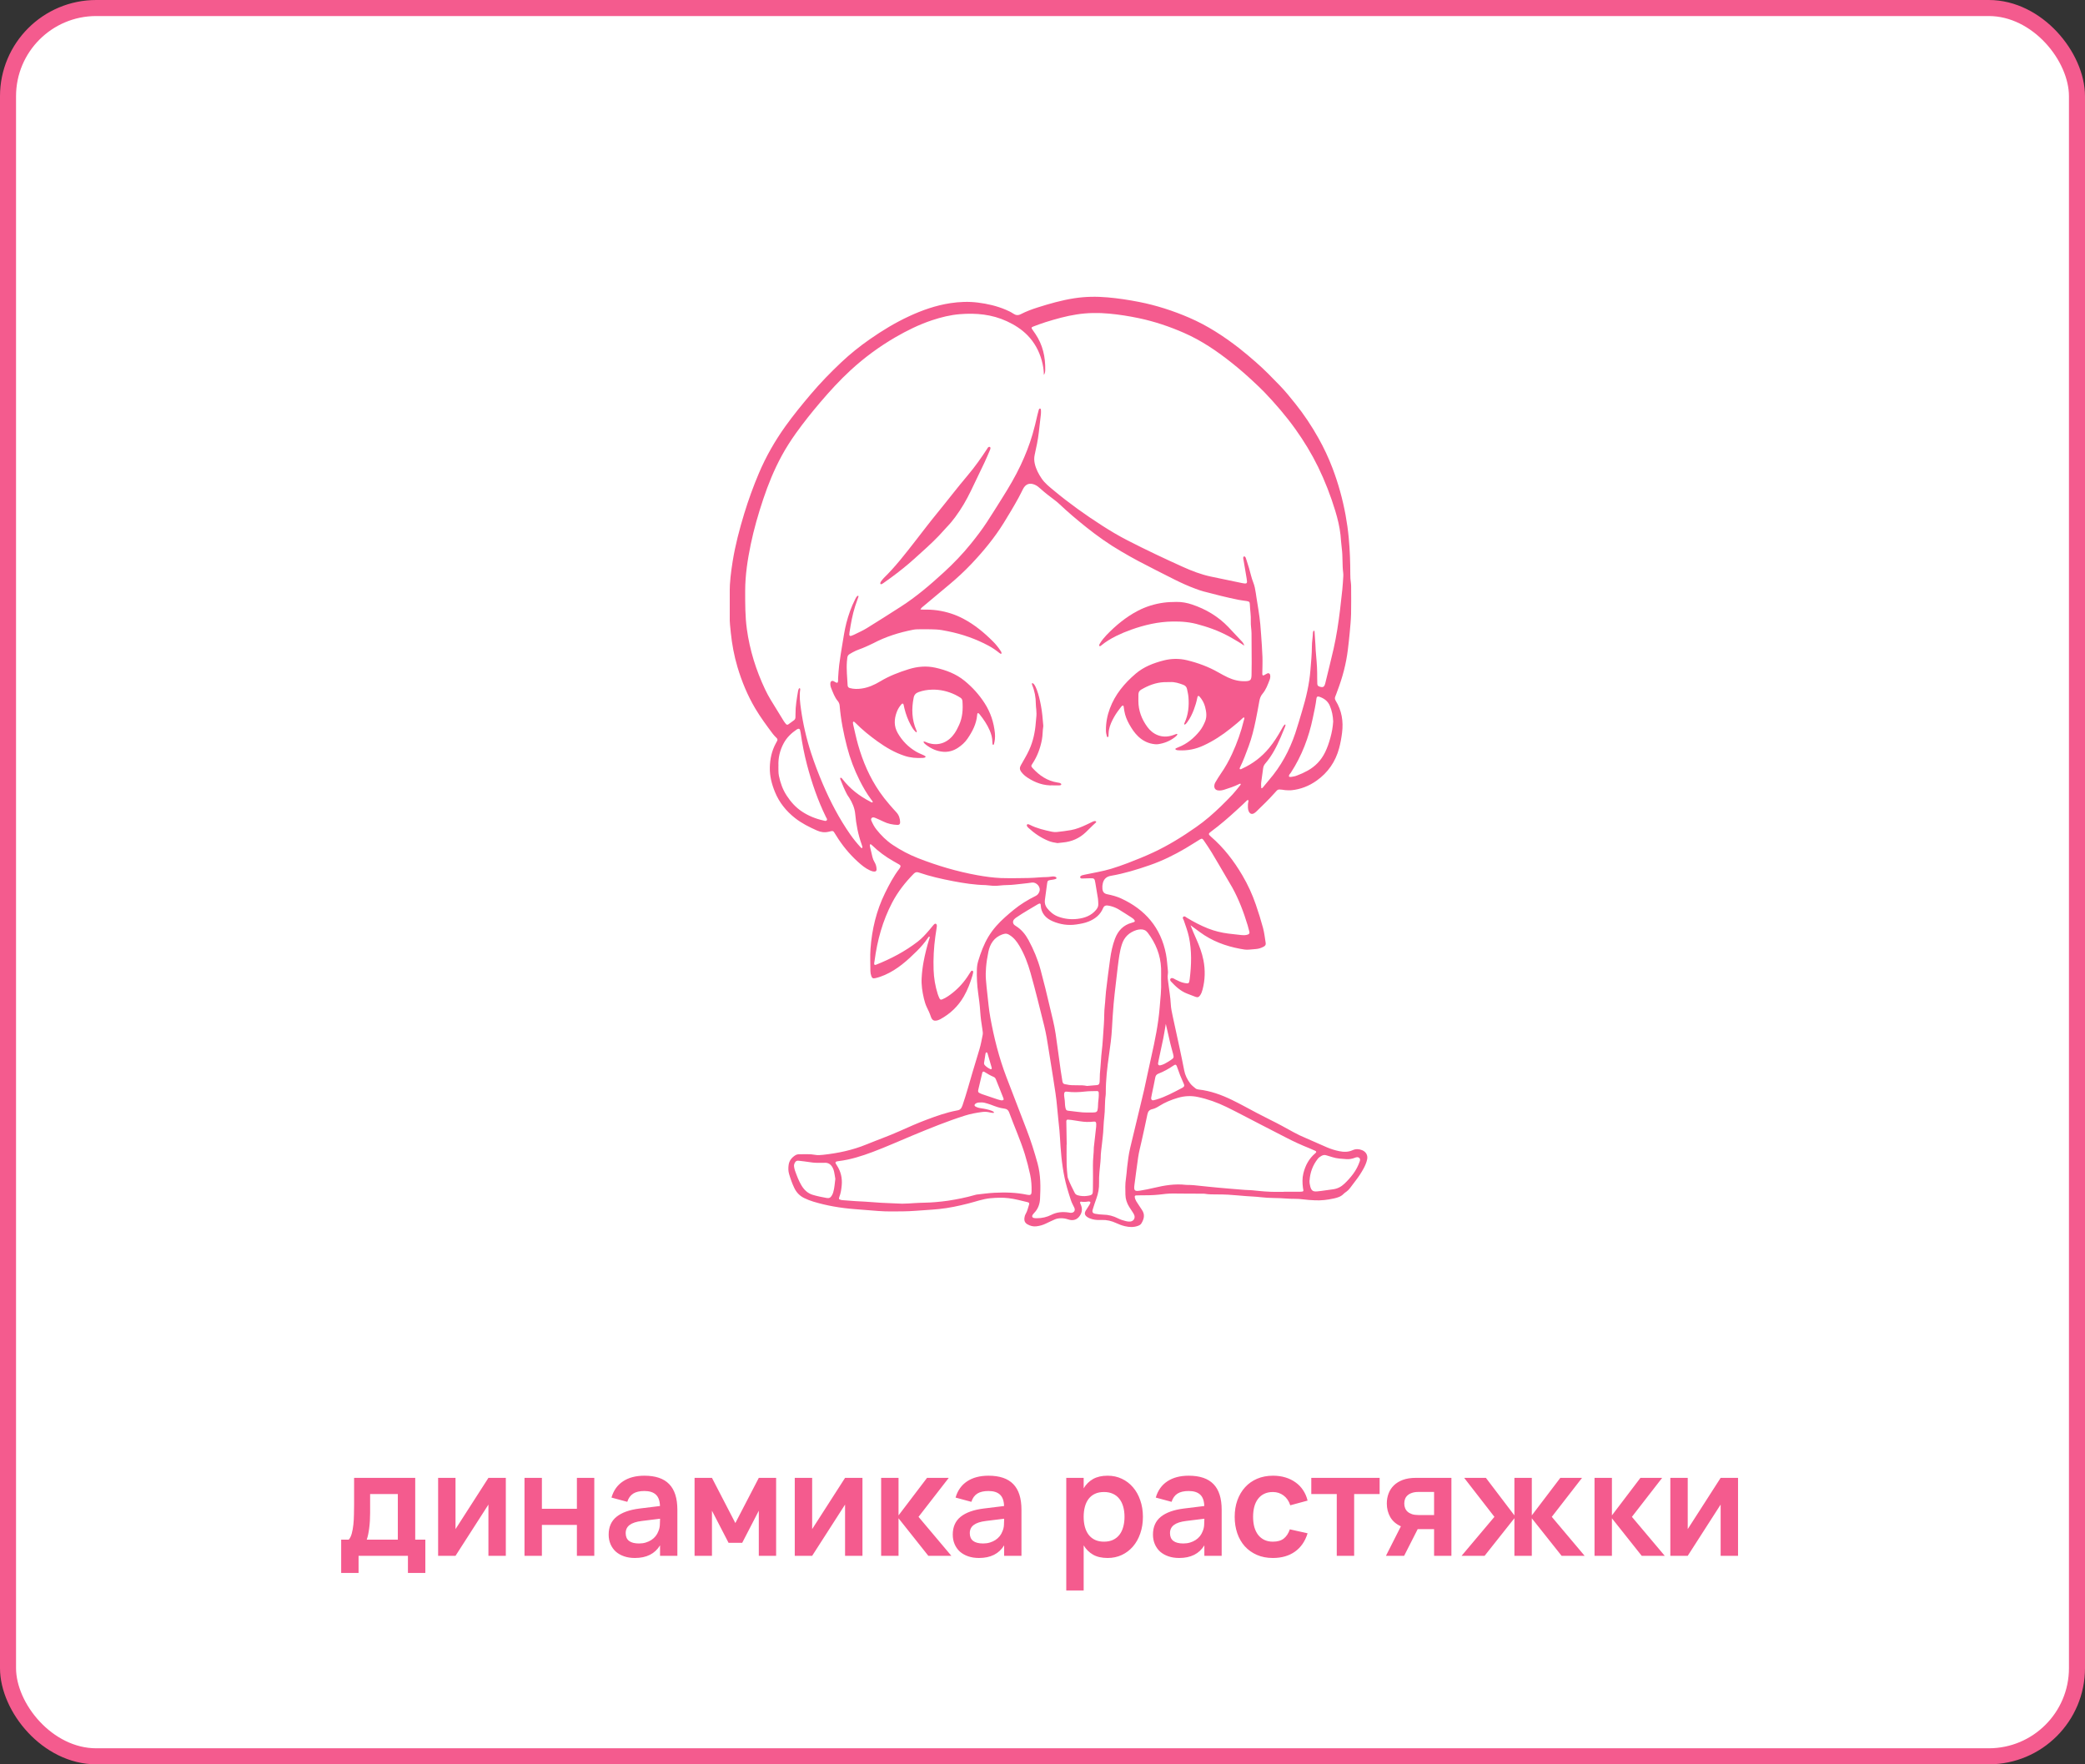 <?xml version="1.0" encoding="UTF-8"?> <svg xmlns="http://www.w3.org/2000/svg" width="260" height="220" viewBox="0 0 260 220" fill="none"><rect x="0" y="0" width="260" height="220" fill="#333333" stroke="none"/> <rect x="1" y="1" width="258" height="218" rx="11" fill="white" stroke="#F45B8E" stroke-width="2"></rect> <path d="M42.545 191.985L43.49 191.985C43.652 191.805 43.778 191.547 43.868 191.211C43.958 190.875 44.024 190.506 44.066 190.104C44.108 189.696 44.132 189.273 44.138 188.835C44.15 188.397 44.156 187.983 44.156 187.593L44.156 184.281L51.779 184.281L51.779 191.985L53.039 191.985L53.039 196.134L50.87 196.134L50.87 194.001L44.714 194.001L44.714 196.134L42.545 196.134L42.545 191.985ZM49.61 191.985L49.61 186.297L46.154 186.297L46.154 188.646C46.154 189.342 46.115 189.981 46.037 190.563C45.965 191.145 45.863 191.619 45.731 191.985L49.61 191.985ZM63.076 184.281L63.076 194.001L60.907 194.001L60.907 187.611L56.803 194.001L54.634 194.001L54.634 184.281L56.803 184.281L56.803 190.671L60.907 184.281L63.076 184.281ZM65.405 194.001L65.405 184.281L67.574 184.281L67.574 188.133L71.939 188.133L71.939 184.281L74.108 184.281L74.108 194.001L71.939 194.001L71.939 190.149L67.574 190.149L67.574 194.001L65.405 194.001ZM80.355 184.011C81.747 184.011 82.779 184.362 83.451 185.064C84.129 185.76 84.468 186.825 84.468 188.259L84.468 194.001L82.308 194.001L82.308 192.696C81.666 193.746 80.619 194.271 79.167 194.271C78.675 194.271 78.228 194.202 77.826 194.064C77.424 193.926 77.079 193.731 76.791 193.479C76.509 193.221 76.29 192.912 76.134 192.552C75.978 192.192 75.9 191.793 75.9 191.355C75.9 190.401 76.227 189.66 76.881 189.132C77.541 188.604 78.495 188.262 79.743 188.106L82.299 187.791C82.281 187.143 82.11 186.669 81.786 186.369C81.462 186.069 80.985 185.919 80.355 185.919C79.767 185.919 79.302 186.027 78.96 186.243C78.618 186.459 78.372 186.801 78.222 187.269L76.251 186.738C76.509 185.85 76.989 185.175 77.691 184.713C78.393 184.245 79.281 184.011 80.355 184.011ZM80.049 189.654C79.353 189.738 78.84 189.906 78.51 190.158C78.186 190.404 78.024 190.743 78.024 191.175C78.024 192.033 78.579 192.462 79.689 192.462C79.989 192.462 80.268 192.423 80.526 192.345C80.784 192.267 81.015 192.162 81.219 192.03C81.429 191.892 81.609 191.73 81.759 191.544C81.909 191.352 82.023 191.148 82.101 190.932C82.203 190.698 82.263 190.449 82.281 190.185C82.299 189.921 82.308 189.681 82.308 189.465L82.308 189.375L80.049 189.654ZM86.613 194.001L86.613 184.281L88.782 184.281L91.698 189.915L94.623 184.281L96.783 184.281L96.783 194.001L94.623 194.001L94.623 188.376L92.553 192.381L90.852 192.381L88.782 188.376L88.782 194.001L86.613 194.001ZM107.549 184.281L107.549 194.001L105.38 194.001L105.38 187.611L101.276 194.001L99.107 194.001L99.107 184.281L101.276 184.281L101.276 190.671L105.38 184.281L107.549 184.281ZM109.878 184.281L112.047 184.281L112.047 188.961L115.602 184.281L118.311 184.281L114.54 189.141L118.635 194.001L115.764 194.001L112.047 189.321L112.047 194.001L109.878 194.001L109.878 184.281ZM123.264 184.011C124.656 184.011 125.688 184.362 126.36 185.064C127.038 185.76 127.377 186.825 127.377 188.259L127.377 194.001L125.217 194.001L125.217 192.696C124.575 193.746 123.528 194.271 122.076 194.271C121.584 194.271 121.137 194.202 120.735 194.064C120.333 193.926 119.988 193.731 119.7 193.479C119.418 193.221 119.199 192.912 119.043 192.552C118.887 192.192 118.809 191.793 118.809 191.355C118.809 190.401 119.136 189.66 119.79 189.132C120.45 188.604 121.404 188.262 122.652 188.106L125.208 187.791C125.19 187.143 125.019 186.669 124.695 186.369C124.371 186.069 123.894 185.919 123.264 185.919C122.676 185.919 122.211 186.027 121.869 186.243C121.527 186.459 121.281 186.801 121.131 187.269L119.16 186.738C119.418 185.85 119.898 185.175 120.6 184.713C121.302 184.245 122.19 184.011 123.264 184.011ZM122.958 189.654C122.262 189.738 121.749 189.906 121.419 190.158C121.095 190.404 120.933 190.743 120.933 191.175C120.933 192.033 121.488 192.462 122.598 192.462C122.898 192.462 123.177 192.423 123.435 192.345C123.693 192.267 123.924 192.162 124.128 192.03C124.338 191.892 124.518 191.73 124.668 191.544C124.818 191.352 124.932 191.148 125.01 190.932C125.112 190.698 125.172 190.449 125.19 190.185C125.208 189.921 125.217 189.681 125.217 189.465L125.217 189.375L122.958 189.654ZM132.964 198.321L132.964 184.281L135.133 184.281L135.133 185.586C135.427 185.088 135.817 184.701 136.303 184.425C136.789 184.149 137.395 184.011 138.121 184.011C138.763 184.011 139.351 184.137 139.885 184.389C140.425 184.641 140.89 184.995 141.28 185.451C141.67 185.901 141.973 186.441 142.189 187.071C142.411 187.701 142.522 188.391 142.522 189.141C142.522 189.897 142.411 190.59 142.189 191.22C141.973 191.85 141.667 192.393 141.271 192.849C140.881 193.299 140.416 193.65 139.876 193.902C139.342 194.148 138.757 194.271 138.121 194.271C137.395 194.271 136.789 194.133 136.303 193.857C135.817 193.575 135.427 193.188 135.133 192.696L135.133 198.321L132.964 198.321ZM137.671 192.237C138.103 192.237 138.478 192.162 138.796 192.012C139.114 191.862 139.378 191.652 139.588 191.382C139.804 191.106 139.963 190.779 140.065 190.401C140.173 190.017 140.227 189.597 140.227 189.141C140.227 188.673 140.173 188.25 140.065 187.872C139.957 187.488 139.795 187.161 139.579 186.891C139.369 186.621 139.105 186.414 138.787 186.27C138.469 186.12 138.097 186.045 137.671 186.045C137.233 186.045 136.855 186.12 136.537 186.27C136.219 186.42 135.955 186.633 135.745 186.909C135.541 187.179 135.388 187.503 135.286 187.881C135.184 188.259 135.133 188.679 135.133 189.141C135.133 189.615 135.187 190.044 135.295 190.428C135.403 190.806 135.562 191.13 135.772 191.4C135.988 191.67 136.252 191.877 136.564 192.021C136.882 192.165 137.251 192.237 137.671 192.237ZM148.23 184.011C149.622 184.011 150.654 184.362 151.326 185.064C152.004 185.76 152.343 186.825 152.343 188.259L152.343 194.001L150.183 194.001L150.183 192.696C149.541 193.746 148.494 194.271 147.042 194.271C146.55 194.271 146.103 194.202 145.701 194.064C145.299 193.926 144.954 193.731 144.666 193.479C144.384 193.221 144.165 192.912 144.009 192.552C143.853 192.192 143.775 191.793 143.775 191.355C143.775 190.401 144.102 189.66 144.756 189.132C145.416 188.604 146.37 188.262 147.618 188.106L150.174 187.791C150.156 187.143 149.985 186.669 149.661 186.369C149.337 186.069 148.86 185.919 148.23 185.919C147.642 185.919 147.177 186.027 146.835 186.243C146.493 186.459 146.247 186.801 146.097 187.269L144.126 186.738C144.384 185.85 144.864 185.175 145.566 184.713C146.268 184.245 147.156 184.011 148.23 184.011ZM147.924 189.654C147.228 189.738 146.715 189.906 146.385 190.158C146.061 190.404 145.899 190.743 145.899 191.175C145.899 192.033 146.454 192.462 147.564 192.462C147.864 192.462 148.143 192.423 148.401 192.345C148.659 192.267 148.89 192.162 149.094 192.03C149.304 191.892 149.484 191.73 149.634 191.544C149.784 191.352 149.898 191.148 149.976 190.932C150.078 190.698 150.138 190.449 150.156 190.185C150.174 189.921 150.183 189.681 150.183 189.465L150.183 189.375L147.924 189.654ZM158.727 194.271C157.983 194.271 157.317 194.142 156.729 193.884C156.141 193.626 155.64 193.269 155.226 192.813C154.818 192.357 154.506 191.817 154.29 191.193C154.074 190.563 153.966 189.879 153.966 189.141C153.966 188.391 154.077 187.704 154.299 187.08C154.527 186.45 154.848 185.907 155.262 185.451C155.676 184.995 156.177 184.641 156.765 184.389C157.359 184.137 158.022 184.011 158.754 184.011C159.306 184.011 159.819 184.083 160.293 184.227C160.767 184.371 161.19 184.578 161.562 184.848C161.934 185.112 162.246 185.436 162.498 185.82C162.756 186.204 162.942 186.636 163.056 187.116L160.896 187.701C160.728 187.173 160.449 186.765 160.059 186.477C159.675 186.189 159.231 186.045 158.727 186.045C158.307 186.045 157.941 186.123 157.629 186.279C157.323 186.429 157.068 186.642 156.864 186.918C156.66 187.188 156.507 187.515 156.405 187.899C156.309 188.277 156.261 188.691 156.261 189.141C156.261 189.603 156.312 190.026 156.414 190.41C156.522 190.788 156.678 191.112 156.882 191.382C157.092 191.652 157.35 191.862 157.656 192.012C157.962 192.162 158.319 192.237 158.727 192.237C159.309 192.237 159.765 192.105 160.095 191.841C160.425 191.577 160.674 191.196 160.842 190.698L163.056 191.193C162.75 192.189 162.225 192.951 161.481 193.479C160.737 194.007 159.819 194.271 158.727 194.271ZM166.695 194.001L166.695 186.297L163.518 186.297L163.518 184.281L172.041 184.281L172.041 186.297L168.864 186.297L168.864 194.001L166.695 194.001ZM172.828 194.001L174.691 190.32C174.091 190.05 173.647 189.663 173.359 189.159C173.077 188.655 172.936 188.094 172.936 187.476C172.936 187.038 173.008 186.627 173.152 186.243C173.296 185.853 173.515 185.514 173.809 185.226C174.109 184.932 174.484 184.701 174.934 184.533C175.39 184.365 175.927 184.281 176.545 184.281L180.991 184.281L180.991 194.001L178.831 194.001L178.831 190.671L176.788 190.671L175.096 194.001L172.828 194.001ZM176.878 186.036C176.566 186.036 176.299 186.075 176.077 186.153C175.855 186.225 175.672 186.327 175.528 186.459C175.384 186.585 175.279 186.735 175.213 186.909C175.147 187.083 175.114 187.272 175.114 187.476C175.114 187.68 175.147 187.869 175.213 188.043C175.279 188.217 175.384 188.37 175.528 188.502C175.672 188.628 175.855 188.73 176.077 188.808C176.299 188.88 176.566 188.916 176.878 188.916L178.831 188.916L178.831 186.036L176.878 186.036ZM188.847 189.312L185.13 194.001L182.259 194.001L186.354 189.141L182.583 184.281L185.292 184.281L188.847 188.961L188.847 184.281L191.016 184.281L191.016 188.961L194.571 184.281L197.28 184.281L193.509 189.141L197.604 194.001L194.733 194.001L191.016 189.321L191.016 194.001L188.847 194.001L188.847 189.312ZM198.838 184.281L201.007 184.281L201.007 188.961L204.562 184.281L207.271 184.281L203.5 189.141L207.595 194.001L204.724 194.001L201.007 189.321L201.007 194.001L198.838 194.001L198.838 184.281ZM216.733 184.281L216.733 194.001L214.564 194.001L214.564 187.611L210.46 194.001L208.291 194.001L208.291 184.281L210.46 184.281L210.46 190.671L214.564 184.281L216.733 184.281Z" fill="#F45B8E"></path> <g clip-path="url(#clip0_565_623)"> <path d="M148.453 115.355C148.672 115.949 148.924 116.512 149.172 117.076C149.554 117.935 149.892 118.811 150.071 119.74C150.307 120.96 150.277 122.171 149.965 123.371C149.899 123.63 149.812 123.882 149.66 124.104C149.491 124.347 149.341 124.396 149.07 124.297C148.721 124.167 148.376 124.028 148.028 123.896C147.209 123.58 146.592 123 146.011 122.373C145.975 122.337 145.952 122.284 145.932 122.237C145.902 122.167 145.922 122.098 145.965 122.038C146.011 121.975 146.081 121.955 146.154 121.959C146.32 121.972 146.449 122.071 146.592 122.144C146.937 122.323 147.288 122.493 147.676 122.569C148.234 122.678 148.287 122.658 148.356 122.088C148.575 120.323 148.628 118.556 148.254 116.804C148.104 116.111 147.852 115.448 147.623 114.774C147.57 114.619 147.391 114.436 147.584 114.3C147.73 114.197 147.879 114.36 148.011 114.443C148.847 114.947 149.706 115.401 150.615 115.763C151.444 116.091 152.3 116.303 153.182 116.413C153.71 116.479 154.237 116.539 154.764 116.592C155.046 116.619 155.332 116.632 155.607 116.532C155.766 116.476 155.839 116.37 155.803 116.204C155.74 115.929 155.663 115.653 155.584 115.385C155.089 113.753 154.492 112.164 153.667 110.668C153.434 110.25 153.186 109.842 152.943 109.431C152.333 108.393 151.733 107.348 151.109 106.317C150.798 105.803 150.456 105.305 150.118 104.808C149.935 104.539 149.866 104.529 149.597 104.692C149.006 105.053 148.429 105.431 147.836 105.779C146.413 106.615 144.937 107.342 143.375 107.882C141.783 108.436 140.177 108.924 138.512 109.212C137.992 109.302 137.653 109.6 137.524 110.124C137.468 110.35 137.448 110.579 137.471 110.811C137.507 111.216 137.676 111.425 138.078 111.507C138.672 111.627 139.252 111.779 139.803 112.031C142.817 113.418 144.761 115.68 145.398 118.977C145.527 119.653 145.564 120.347 145.637 121.033C145.65 121.156 145.657 121.285 145.637 121.405C145.557 121.832 145.653 122.247 145.7 122.668C145.796 123.511 145.955 124.347 145.995 125.199C146.018 125.71 146.131 126.217 146.237 126.718C146.522 128.071 146.827 129.418 147.116 130.768C147.308 131.667 147.497 132.569 147.67 133.474C147.786 134.081 148.055 134.609 148.419 135.096C148.605 135.342 148.844 135.521 149.076 135.713C149.189 135.806 149.325 135.839 149.471 135.856C150.934 136.018 152.3 136.512 153.61 137.146C154.678 137.663 155.713 138.247 156.764 138.798C157.298 139.076 157.832 139.355 158.373 139.62C159.358 140.104 160.323 140.632 161.282 141.166C161.793 141.451 162.323 141.693 162.861 141.922C163.739 142.297 164.608 142.695 165.487 143.073C165.975 143.282 166.482 143.438 167.006 143.544C167.577 143.66 168.131 143.667 168.672 143.421C169.063 143.245 169.461 143.259 169.859 143.421C170.34 143.617 170.592 144.058 170.482 144.572C170.393 144.99 170.22 145.381 170.015 145.753C169.739 146.25 169.431 146.725 169.083 147.172C168.834 147.494 168.592 147.823 168.346 148.148C168.217 148.32 168.068 148.469 167.895 148.595C167.783 148.682 167.653 148.751 167.56 148.854C167.229 149.212 166.784 149.345 166.333 149.441C165.537 149.617 164.728 149.716 163.909 149.667C163.451 149.64 162.987 149.624 162.532 149.557C161.826 149.451 161.116 149.514 160.413 149.451C159.355 149.358 158.29 149.418 157.232 149.285C156.618 149.209 155.998 149.196 155.381 149.146C154.642 149.09 153.902 149.017 153.159 148.97C152.701 148.94 152.237 148.944 151.779 148.937C151.265 148.927 150.751 148.95 150.244 148.857C150.157 148.841 150.068 148.844 149.978 148.844C148.754 148.837 147.534 148.844 146.31 148.824C145.703 148.814 145.106 148.894 144.512 148.964C143.716 149.053 142.92 149.043 142.124 149.05C141.965 149.05 141.806 149.05 141.647 149.063C141.54 149.073 141.494 149.153 141.504 149.252C141.524 149.448 141.6 149.63 141.7 149.799C141.789 149.952 141.892 150.098 141.988 150.244C142.124 150.449 142.26 150.658 142.4 150.864C142.804 151.444 142.665 152.002 142.33 152.552C142.234 152.711 142.074 152.794 141.905 152.857C141.371 153.053 140.824 153.03 140.283 152.9C139.905 152.811 139.537 152.675 139.186 152.509C138.615 152.24 138.021 152.101 137.385 152.121C136.997 152.134 136.605 152.134 136.224 152.031C135.982 151.965 135.749 151.882 135.547 151.733C135.252 151.511 135.206 151.269 135.398 150.95C135.534 150.721 135.686 150.506 135.826 150.277C135.882 150.187 135.929 150.091 135.965 149.992C135.995 149.912 135.945 149.856 135.872 149.832C135.822 149.816 135.766 149.813 135.716 149.819C135.418 149.869 135.119 149.892 134.817 149.839C134.721 149.823 134.658 149.915 134.695 150.015C134.731 150.114 134.778 150.211 134.817 150.31C135.016 150.847 134.894 151.335 134.536 151.75C134.187 152.151 133.716 152.224 133.222 152.061C132.914 151.959 132.608 151.899 132.287 151.909C132.018 151.915 131.756 151.952 131.511 152.065C131.156 152.227 130.798 152.383 130.453 152.556C130.068 152.748 129.667 152.864 129.239 152.914C128.831 152.964 128.466 152.861 128.121 152.665C127.829 152.499 127.706 152.24 127.739 151.909C127.759 151.713 127.812 151.524 127.912 151.355C128.121 150.997 128.197 150.592 128.323 150.207C128.383 150.028 128.33 149.949 128.134 149.902C127.341 149.716 126.552 149.494 125.743 149.401C125.003 149.315 124.26 149.345 123.517 149.411C122.555 149.498 121.657 149.839 120.731 150.071C119.527 150.376 118.32 150.638 117.083 150.761C116.098 150.861 115.106 150.904 114.121 150.983C113.113 151.063 112.104 151.053 111.096 151.06C110.051 151.066 109.01 150.964 107.972 150.881C107.494 150.841 107.02 150.804 106.542 150.768C104.804 150.632 103.099 150.343 101.431 149.839C101.04 149.72 100.662 149.574 100.293 149.395C99.726 149.123 99.318 148.695 99.05 148.134C98.781 147.574 98.575 146.99 98.4 146.393C98.287 146.012 98.287 145.62 98.347 145.232C98.426 144.708 98.741 144.333 99.179 144.055C99.332 143.959 99.507 143.925 99.69 143.929C100.343 143.932 101 143.879 101.65 144.002C101.965 144.061 102.287 144.035 102.605 144.002C104.479 143.803 106.31 143.418 108.061 142.698C109.438 142.134 110.844 141.643 112.201 141.033C113.315 140.532 114.433 140.038 115.577 139.61C116.788 139.156 118.008 138.721 119.282 138.479C119.298 138.476 119.315 138.469 119.335 138.466C119.72 138.43 119.899 138.201 120.021 137.842C120.486 136.483 120.864 135.099 121.269 133.723C121.554 132.755 121.846 131.789 122.141 130.824C122.317 130.247 122.413 129.65 122.536 129.063C122.579 128.851 122.552 128.642 122.516 128.43C122.38 127.627 122.277 126.821 122.224 126.005C122.177 125.282 122.078 124.562 121.978 123.842C121.839 122.841 121.783 121.836 121.819 120.824C121.832 120.486 121.889 120.151 121.985 119.829C122.303 118.778 122.685 117.746 123.255 116.798C123.816 115.862 124.545 115.07 125.355 114.347C125.696 114.041 126.048 113.743 126.406 113.451C127.245 112.764 128.167 112.201 129.139 111.72C129.361 111.61 129.494 111.458 129.59 111.232C129.869 110.589 129.209 109.982 128.708 110.048C128.323 110.101 127.935 110.154 127.55 110.191C126.917 110.25 126.287 110.353 125.647 110.36C125.312 110.363 124.977 110.386 124.642 110.423C124.22 110.473 123.793 110.466 123.368 110.41C123.209 110.39 123.05 110.37 122.894 110.366C121.544 110.34 120.214 110.134 118.89 109.882C117.428 109.604 115.975 109.279 114.565 108.794C114.317 108.708 114.138 108.755 113.948 108.944C112.887 110.022 111.962 111.196 111.255 112.546C110.065 114.821 109.398 117.245 109.063 119.776C109.05 119.882 109.026 119.985 109.013 120.091C108.987 120.297 109.066 120.366 109.249 120.294C111.103 119.557 112.854 118.638 114.436 117.418C114.97 117.007 115.424 116.506 115.862 115.992C116.045 115.776 116.224 115.557 116.406 115.338C116.439 115.298 116.479 115.259 116.519 115.226C116.625 115.133 116.778 115.182 116.807 115.315C116.844 115.458 116.814 115.597 116.794 115.736C116.738 116.085 116.685 116.436 116.635 116.788C116.446 118.158 116.373 119.537 116.419 120.92C116.453 121.952 116.622 122.963 116.934 123.949C116.993 124.134 117.07 124.313 117.152 124.489C117.229 124.652 117.332 124.688 117.501 124.612C117.859 124.456 118.194 124.254 118.506 124.022C119.325 123.418 120.025 122.695 120.599 121.852C120.748 121.633 120.887 121.405 121.033 121.186C121.089 121.099 121.156 120.987 121.282 121.056C121.398 121.119 121.361 121.239 121.338 121.342C121.315 121.444 121.292 121.551 121.262 121.65C120.993 122.552 120.662 123.431 120.191 124.247C119.484 125.474 118.496 126.416 117.252 127.093C117.176 127.136 117.093 127.169 117.01 127.199C116.499 127.371 116.237 127.259 116.068 126.745C115.942 126.353 115.766 125.988 115.587 125.624C115.414 125.272 115.302 124.897 115.212 124.519C115.01 123.67 114.88 122.811 114.93 121.942C114.967 121.272 115.046 120.602 115.169 119.939C115.345 118.98 115.587 118.038 115.869 117.103C115.899 117.007 115.968 116.91 115.915 116.798C115.803 116.778 115.766 116.874 115.723 116.937C115.312 117.541 114.837 118.095 114.323 118.602C113.139 119.776 111.899 120.887 110.343 121.57C109.952 121.743 109.554 121.882 109.136 121.972C108.857 122.031 108.741 121.965 108.652 121.7C108.582 121.497 108.539 121.289 108.539 121.073C108.539 120.151 108.486 119.229 108.552 118.313C108.728 115.892 109.282 113.557 110.36 111.365C110.877 110.313 111.418 109.279 112.131 108.347C112.164 108.303 112.194 108.26 112.22 108.214C112.346 108.005 112.327 107.912 112.108 107.783C111.866 107.637 111.613 107.504 111.368 107.362C110.426 106.824 109.557 106.187 108.778 105.428C108.728 105.378 108.675 105.332 108.615 105.292C108.592 105.275 108.542 105.272 108.516 105.285C108.489 105.298 108.466 105.338 108.466 105.368C108.466 105.438 108.473 105.511 108.489 105.577C108.589 106.008 108.688 106.439 108.794 106.871C108.851 107.096 108.934 107.308 109.056 107.507C109.229 107.786 109.305 108.095 109.308 108.42C109.308 108.589 109.212 108.678 109.043 108.678C108.844 108.678 108.662 108.612 108.482 108.532C107.909 108.274 107.434 107.872 106.973 107.458C105.902 106.489 105 105.378 104.247 104.148C104.227 104.118 104.21 104.088 104.191 104.058C103.879 103.57 103.955 103.561 103.348 103.71C102.844 103.836 102.356 103.773 101.895 103.567C100.92 103.136 99.968 102.662 99.129 101.998C98.025 101.126 97.169 100.065 96.635 98.751C96.234 97.773 95.975 96.764 95.998 95.707C96.018 94.648 96.234 93.633 96.745 92.692C96.794 92.599 96.844 92.502 96.897 92.413C96.983 92.27 96.963 92.148 96.851 92.031C96.691 91.866 96.519 91.71 96.383 91.524C95.607 90.489 94.837 89.448 94.177 88.337C93.219 86.715 92.499 84.98 91.962 83.172C91.547 81.776 91.282 80.35 91.132 78.904C91.066 78.254 90.987 77.604 90.993 76.944C91.003 75.935 90.993 74.924 90.99 73.915C90.987 72.602 91.156 71.302 91.361 70.008C91.686 67.975 92.214 65.992 92.811 64.025C93.335 62.313 93.945 60.632 94.645 58.983C95.521 56.92 96.628 54.99 97.929 53.166C98.93 51.766 100.018 50.44 101.129 49.129C102.31 47.733 103.584 46.429 104.91 45.176C106.018 44.131 107.209 43.179 108.459 42.307C110.015 41.219 111.633 40.237 113.358 39.438C115.006 38.672 116.708 38.078 118.506 37.803C119.647 37.63 120.791 37.584 121.945 37.73C123.129 37.879 124.28 38.144 125.381 38.605C125.726 38.748 126.061 38.907 126.373 39.116C126.681 39.325 126.963 39.348 127.308 39.169C127.968 38.828 128.668 38.569 129.378 38.343C130.88 37.866 132.396 37.434 133.958 37.192C135.348 36.977 136.738 36.957 138.141 37.083C139.448 37.199 140.741 37.395 142.028 37.647C144.191 38.071 146.277 38.745 148.3 39.617C150.545 40.585 152.575 41.906 154.499 43.398C155.225 43.962 155.922 44.562 156.618 45.169C157.676 46.088 158.648 47.096 159.62 48.101C160.297 48.801 160.907 49.564 161.517 50.323C162.608 51.68 163.567 53.126 164.416 54.642C165.086 55.833 165.663 57.066 166.151 58.343C166.88 60.25 167.421 62.211 167.793 64.221C167.965 65.159 168.098 66.108 168.187 67.06C168.33 68.579 168.383 70.098 168.383 71.62C168.383 71.975 168.4 72.327 168.456 72.678C168.486 72.871 168.486 73.066 168.486 73.262C168.486 74.36 168.509 75.458 168.479 76.555C168.459 77.332 168.38 78.108 168.31 78.884C168.244 79.607 168.164 80.327 168.074 81.046C167.859 82.794 167.408 84.486 166.781 86.131C166.688 86.38 166.605 86.632 166.502 86.877C166.426 87.06 166.463 87.212 166.562 87.375C167.318 88.602 167.534 89.935 167.358 91.352C167.278 92.005 167.162 92.648 166.993 93.282C166.542 94.974 165.6 96.34 164.177 97.345C163.242 98.008 162.187 98.426 161.033 98.539C160.788 98.562 160.539 98.539 160.29 98.526C160.151 98.519 160.011 98.483 159.869 98.469C159.335 98.413 159.348 98.426 158.977 98.844C158.234 99.677 157.434 100.456 156.628 101.229C156.565 101.289 156.492 101.345 156.419 101.391C156.121 101.574 155.879 101.501 155.723 101.182C155.653 101.036 155.627 100.881 155.617 100.718C155.597 100.453 155.617 100.187 155.68 99.925C155.69 99.879 155.686 99.803 155.657 99.779C155.587 99.726 155.524 99.786 155.477 99.832C155.063 100.244 154.628 100.635 154.197 101.03C153.182 101.968 152.134 102.867 151.023 103.69C150.688 103.935 150.648 104.022 150.99 104.313C152.592 105.69 153.859 107.338 154.927 109.156C155.613 110.32 156.171 111.541 156.608 112.818C156.937 113.773 157.239 114.735 157.501 115.71C157.667 116.33 157.73 116.963 157.832 117.59C157.866 117.793 157.779 117.932 157.607 118.028C157.292 118.201 156.963 118.317 156.599 118.34C156.317 118.357 156.035 118.383 155.753 118.413C155.378 118.453 155.006 118.376 154.645 118.31C152.831 117.972 151.133 117.342 149.633 116.234C149.235 115.942 148.837 115.65 148.439 115.358L148.453 115.355ZM130.171 46.764C130.167 46.131 130.068 45.524 129.899 44.924C129.567 43.74 128.987 42.688 128.134 41.813C127.398 41.06 126.512 40.499 125.557 40.058C123.686 39.192 121.706 39.01 119.686 39.176C118.502 39.272 117.345 39.56 116.217 39.935C114.615 40.469 113.106 41.212 111.647 42.058C109.633 43.229 107.766 44.602 106.055 46.181C104.711 47.418 103.481 48.764 102.297 50.154C101.229 51.408 100.201 52.695 99.242 54.035C98.595 54.944 97.992 55.886 97.461 56.867C96.532 58.585 95.793 60.39 95.176 62.24C94.559 64.088 94.015 65.962 93.62 67.872C93.225 69.783 92.927 71.703 92.924 73.663C92.924 75.255 92.914 76.847 93.132 78.433C93.494 81.073 94.28 83.577 95.415 85.978C95.822 86.847 96.34 87.65 96.844 88.463C97.142 88.944 97.431 89.431 97.733 89.912C97.816 90.048 97.919 90.171 98.021 90.29C98.101 90.38 98.204 90.396 98.307 90.323C98.535 90.157 98.764 89.988 98.993 89.823C99.116 89.733 99.186 89.614 99.192 89.464C99.199 89.322 99.199 89.182 99.199 89.04C99.189 88.061 99.361 87.103 99.524 86.141C99.54 86.038 99.59 85.942 99.633 85.846C99.643 85.826 99.696 85.809 99.723 85.816C99.749 85.823 99.773 85.859 99.783 85.889C99.793 85.922 99.793 85.959 99.786 85.995C99.663 86.811 99.769 87.624 99.882 88.43C100.141 90.293 100.565 92.121 101.149 93.909C101.577 95.222 102.071 96.512 102.615 97.783C103.557 99.988 104.665 102.101 106.041 104.071C106.439 104.638 106.874 105.172 107.345 105.68C107.391 105.73 107.454 105.786 107.521 105.726C107.547 105.7 107.547 105.627 107.537 105.58C107.514 105.478 107.477 105.378 107.441 105.275C107.003 104.051 106.761 102.781 106.645 101.491C106.575 100.748 106.283 100.091 105.895 99.471C105.812 99.335 105.706 99.212 105.633 99.073C105.308 98.463 105.046 97.823 104.794 97.179C104.774 97.133 104.771 97.076 104.774 97.023C104.774 97.003 104.831 96.97 104.854 96.977C104.963 97.003 105.023 97.1 105.086 97.182C106.005 98.367 107.162 99.252 108.482 99.939C108.585 99.992 108.681 100.088 108.831 100.048C108.831 99.892 108.711 99.799 108.632 99.693C108.068 98.937 107.604 98.121 107.182 97.282C106.522 95.962 106.005 94.589 105.633 93.162C105.192 91.464 104.851 89.746 104.705 87.992C104.685 87.769 104.608 87.577 104.469 87.411C104.074 86.94 103.879 86.367 103.65 85.809C103.57 85.61 103.527 85.405 103.547 85.186C103.57 84.947 103.74 84.844 103.958 84.94C104.038 84.977 104.111 85.033 104.187 85.073C104.416 85.196 104.496 85.146 104.509 84.871C104.516 84.764 104.509 84.658 104.512 84.552C104.555 84.005 104.575 83.458 104.648 82.914C104.761 82.055 104.894 81.196 105.04 80.34C105.192 79.451 105.315 78.555 105.544 77.68C105.809 76.665 106.154 75.683 106.628 74.745C106.708 74.589 106.778 74.423 106.924 74.31C106.947 74.29 106.997 74.28 107.02 74.293C107.043 74.307 107.063 74.356 107.056 74.383C107.01 74.536 106.95 74.682 106.897 74.834C106.811 75.086 106.718 75.335 106.638 75.587C106.297 76.652 106.104 77.753 105.932 78.854C105.919 78.94 105.912 79.03 105.909 79.119C105.909 79.275 105.998 79.335 106.157 79.282C106.257 79.249 106.36 79.212 106.453 79.166C106.99 78.897 107.55 78.658 108.061 78.347C109.494 77.464 110.91 76.559 112.33 75.65C114.26 74.413 115.995 72.924 117.68 71.381C118.894 70.27 120.038 69.083 121.076 67.796C121.776 66.927 122.456 66.041 123.066 65.106C123.716 64.111 124.343 63.106 124.973 62.101C125.812 60.768 126.618 59.411 127.288 57.982C127.869 56.745 128.37 55.478 128.754 54.167C128.99 53.368 129.182 52.559 129.365 51.746C129.414 51.521 129.477 51.298 129.54 51.08C129.56 51.01 129.607 50.944 129.683 50.944C129.769 50.944 129.799 51.023 129.803 51.093C129.809 51.269 129.822 51.448 129.803 51.623C129.72 52.396 129.63 53.172 129.537 53.945C129.424 54.877 129.232 55.796 129.026 56.711C128.943 57.083 128.953 57.448 129.036 57.816C129.189 58.502 129.511 59.106 129.902 59.683C130.31 60.28 130.874 60.711 131.414 61.163C133.322 62.751 135.338 64.194 137.428 65.534C138.456 66.194 139.507 66.821 140.595 67.378C142.864 68.546 145.169 69.633 147.494 70.682C148.612 71.186 149.749 71.627 150.95 71.886C152.247 72.164 153.547 72.436 154.851 72.698C155.531 72.834 155.567 72.788 155.454 72.118C155.325 71.348 155.196 70.582 155.066 69.813C155.046 69.693 155 69.57 155.056 69.448C155.07 69.421 155.103 69.391 155.133 69.385C155.162 69.378 155.206 69.385 155.229 69.401C155.322 69.468 155.355 69.57 155.385 69.67C155.511 70.058 155.637 70.446 155.753 70.834C155.929 71.428 156.048 72.045 156.277 72.615C156.453 73.053 156.529 73.494 156.599 73.949C156.622 74.105 156.645 74.264 156.668 74.423C156.847 75.561 157.05 76.692 157.159 77.839C157.199 78.28 157.232 78.721 157.262 79.162C157.325 80.081 157.398 80.997 157.428 81.915C157.451 82.622 157.418 83.332 157.408 84.041C157.408 84.211 157.491 84.264 157.64 84.187C157.779 84.114 157.912 84.022 158.058 83.962C158.197 83.902 158.35 83.995 158.383 84.144C158.429 84.36 158.4 84.569 158.323 84.771C158.088 85.385 157.866 86.002 157.434 86.512C157.209 86.778 157.099 87.086 157.04 87.424C156.897 88.227 156.751 89.026 156.585 89.826C156.36 90.92 156.094 92.005 155.706 93.053C155.378 93.932 155.06 94.818 154.645 95.66C154.608 95.736 154.552 95.813 154.612 95.906C154.728 95.955 154.817 95.879 154.907 95.836C156.217 95.239 157.335 94.386 158.254 93.275C158.854 92.549 159.355 91.756 159.812 90.934C159.925 90.735 160.025 90.526 160.191 90.36C160.207 90.343 160.254 90.35 160.283 90.353C160.293 90.353 160.31 90.383 160.307 90.396C160.293 90.466 160.283 90.536 160.257 90.599C160.074 91.04 159.895 91.484 159.706 91.922C159.199 93.096 158.625 94.231 157.779 95.209C157.637 95.375 157.547 95.561 157.517 95.779C157.441 96.36 157.361 96.937 157.278 97.514C157.242 97.776 157.265 98.035 157.282 98.29C157.428 98.29 157.468 98.204 157.524 98.138C157.759 97.852 157.992 97.557 158.234 97.279C159.73 95.554 160.794 93.587 161.521 91.434C161.826 90.529 162.084 89.607 162.36 88.692C162.871 87.01 163.275 85.308 163.411 83.551C163.487 82.562 163.594 81.577 163.594 80.585C163.594 80.015 163.71 79.458 163.723 78.891C163.723 78.824 163.756 78.754 163.783 78.692C163.793 78.668 163.842 78.642 163.866 78.645C163.889 78.652 163.919 78.695 163.922 78.721C163.962 79.269 163.998 79.816 164.031 80.363C164.048 80.612 164.048 80.857 164.068 81.106C164.141 82.022 164.24 82.937 164.25 83.859C164.254 84.32 164.25 84.781 164.267 85.242C164.273 85.474 164.356 85.557 164.569 85.624C164.987 85.75 165.136 85.663 165.255 85.225C165.259 85.209 165.265 85.192 165.269 85.172C165.613 83.743 165.978 82.32 166.303 80.887C166.665 79.279 166.91 77.65 167.106 76.015C167.206 75.189 167.302 74.363 167.385 73.537C167.441 72.993 167.471 72.443 167.507 71.895C167.517 71.736 167.517 71.574 167.497 71.418C167.365 70.416 167.458 69.401 167.322 68.396C167.245 67.836 167.222 67.269 167.162 66.705C167.05 65.68 166.807 64.685 166.509 63.7C165.935 61.816 165.225 59.982 164.363 58.214C163.56 56.572 162.612 55.017 161.55 53.527C160.373 51.879 159.056 50.353 157.66 48.894C157.209 48.42 156.721 47.982 156.244 47.531C155.418 46.755 154.562 46.012 153.676 45.305C151.803 43.809 149.836 42.463 147.623 41.498C145.816 40.708 143.955 40.085 142.025 39.677C140.794 39.418 139.554 39.222 138.3 39.106C136.953 38.98 135.613 39 134.277 39.206C132.943 39.408 131.647 39.776 130.363 40.177C129.856 40.337 129.358 40.526 128.864 40.711C128.602 40.811 128.589 40.881 128.738 41.096C128.857 41.272 128.983 41.444 129.103 41.62C130.035 42.99 130.376 44.522 130.34 46.154C130.337 46.367 130.3 46.572 130.167 46.758L130.171 46.764ZM114.748 75.995C114.914 76.005 115.02 76.015 115.123 76.015C115.726 76.005 116.323 76.028 116.924 76.114C118.058 76.28 119.133 76.625 120.141 77.159C121.531 77.892 122.728 78.887 123.836 79.995C124.174 80.333 124.473 80.708 124.741 81.106C124.811 81.209 124.884 81.312 124.89 81.441C124.89 81.471 124.864 81.501 124.844 81.527C124.837 81.537 124.807 81.537 124.794 81.531C124.735 81.498 124.672 81.461 124.618 81.418C124.204 81.083 123.766 80.781 123.298 80.529C121.696 79.667 119.995 79.073 118.214 78.715C117.73 78.619 117.239 78.516 116.744 78.493C115.968 78.453 115.186 78.466 114.406 78.469C114.214 78.469 114.018 78.496 113.826 78.532C112.114 78.871 110.463 79.385 108.914 80.201C108.602 80.367 108.27 80.496 107.952 80.648C107.424 80.9 106.851 81.037 106.34 81.332C105.693 81.707 105.676 81.637 105.61 82.489C105.534 83.481 105.65 84.469 105.7 85.461C105.71 85.643 105.803 85.75 105.978 85.799C106.466 85.932 106.957 85.929 107.454 85.856C108.293 85.736 109.053 85.391 109.769 84.96C110.887 84.287 112.088 83.826 113.328 83.441C114.413 83.106 115.517 83.007 116.632 83.255C117.958 83.551 119.212 84.018 120.283 84.894C121.265 85.697 122.104 86.625 122.788 87.69C123.521 88.831 123.932 90.081 124.065 91.424C124.088 91.67 124.084 91.922 124.065 92.168C124.048 92.376 123.992 92.585 123.945 92.791C123.935 92.841 123.889 92.887 123.829 92.867C123.803 92.857 123.773 92.821 123.769 92.791C123.756 92.705 123.749 92.615 123.749 92.526C123.749 92.022 123.617 91.544 123.421 91.086C123.103 90.347 122.655 89.69 122.157 89.066C122.124 89.026 122.084 88.99 122.045 88.954C121.985 88.9 121.892 88.924 121.875 88.997C121.866 89.05 121.856 89.103 121.852 89.153C121.759 90.267 121.259 91.222 120.642 92.118C120.33 92.572 119.919 92.944 119.454 93.249C118.887 93.624 118.25 93.799 117.587 93.74C116.814 93.673 116.118 93.358 115.497 92.887C115.361 92.784 115.215 92.678 115.146 92.476C115.341 92.439 115.477 92.546 115.617 92.599C117.176 93.169 118.38 92.413 119.046 91.424C119.265 91.1 119.438 90.751 119.6 90.396C120.035 89.451 120.091 88.449 120.018 87.431C120.005 87.242 119.919 87.093 119.756 86.993C119.544 86.867 119.332 86.735 119.109 86.629C118.201 86.197 117.249 85.969 116.234 85.995C115.657 86.008 115.113 86.098 114.572 86.29C114.217 86.416 114.008 86.622 113.935 86.99C113.657 88.376 113.696 89.736 114.267 91.053C114.3 91.129 114.37 91.206 114.283 91.328C114.217 91.275 114.147 91.229 114.091 91.169C113.882 90.947 113.723 90.692 113.58 90.426C113.222 89.769 112.963 89.073 112.784 88.347C112.748 88.191 112.718 88.035 112.681 87.879C112.665 87.809 112.632 87.736 112.555 87.733C112.512 87.733 112.453 87.766 112.423 87.803C112.161 88.094 111.955 88.43 111.819 88.798C111.494 89.683 111.458 90.552 111.948 91.408C112.509 92.383 113.269 93.156 114.234 93.723C114.552 93.909 114.904 94.041 115.239 94.201C115.302 94.231 115.361 94.267 115.414 94.313C115.428 94.323 115.421 94.386 115.405 94.403C115.308 94.496 115.179 94.499 115.06 94.506C114.293 94.549 113.537 94.493 112.804 94.25C111.58 93.849 110.482 93.206 109.441 92.459C108.463 91.756 107.524 91 106.675 90.141C106.625 90.091 106.572 90.041 106.516 90.002C106.492 89.985 106.446 89.978 106.416 89.992C106.39 90.002 106.36 90.045 106.363 90.071C106.366 90.177 106.373 90.284 106.4 90.386C106.595 91.212 106.768 92.048 107 92.864C107.594 94.957 108.443 96.934 109.683 98.735C110.055 99.275 110.459 99.793 110.887 100.287C111.176 100.622 111.468 100.957 111.769 101.279C112.104 101.637 112.234 102.065 112.247 102.539C112.254 102.755 112.121 102.874 111.919 102.864C111.312 102.837 110.725 102.721 110.174 102.449C109.872 102.3 109.564 102.167 109.255 102.031C109.159 101.988 109.06 101.945 108.957 101.929C108.705 101.892 108.555 102.091 108.658 102.33C108.827 102.721 109.023 103.099 109.292 103.434C109.879 104.171 110.539 104.831 111.332 105.358C112.323 106.018 113.371 106.572 114.479 107.007C116.877 107.945 119.335 108.672 121.872 109.133C122.847 109.308 123.832 109.444 124.821 109.488C125.494 109.517 126.167 109.501 126.841 109.501C127.796 109.501 128.751 109.481 129.706 109.398C130.164 109.358 130.625 109.391 131.083 109.312C131.272 109.279 131.474 109.269 131.657 109.355C131.696 109.375 131.733 109.428 131.746 109.474C131.763 109.531 131.713 109.574 131.663 109.594C131.448 109.677 131.219 109.7 130.99 109.733C130.681 109.776 130.622 109.839 130.582 110.124C130.482 110.824 130.383 111.527 130.297 112.227C130.25 112.595 130.34 112.94 130.565 113.229C130.943 113.71 131.395 114.095 131.985 114.307C132.768 114.592 133.574 114.678 134.393 114.575C135.272 114.466 136.078 114.177 136.675 113.461C136.854 113.245 136.97 113.027 136.957 112.745C136.947 112.516 136.95 112.284 136.917 112.058C136.817 111.411 136.705 110.764 136.595 110.121C136.496 109.527 136.473 109.504 135.892 109.514C135.61 109.517 135.325 109.534 135.043 109.541C134.973 109.541 134.9 109.551 134.834 109.537C134.788 109.527 134.738 109.488 134.715 109.448C134.675 109.381 134.695 109.305 134.751 109.255C134.804 109.209 134.864 109.169 134.93 109.146C135.046 109.109 135.169 109.083 135.292 109.06C136.383 108.828 137.487 108.655 138.559 108.333C139.255 108.124 139.939 107.882 140.618 107.624C141.693 107.212 142.761 106.784 143.806 106.297C145.69 105.418 147.451 104.327 149.149 103.136C149.713 102.741 150.264 102.317 150.788 101.869C151.809 100.993 152.771 100.051 153.693 99.07C154.031 98.708 154.33 98.31 154.645 97.929C154.688 97.876 154.741 97.826 154.708 97.746C154.635 97.7 154.572 97.74 154.512 97.769C153.925 98.065 153.302 98.267 152.678 98.466C152.439 98.542 152.197 98.589 151.945 98.566C151.587 98.536 151.401 98.32 151.424 97.965C151.434 97.823 151.477 97.687 151.55 97.564C151.773 97.202 151.982 96.831 152.227 96.486C152.778 95.7 153.242 94.867 153.643 93.995C154.267 92.638 154.764 91.242 155.116 89.789C155.142 89.683 155.232 89.567 155.116 89.444C155.066 89.474 155.016 89.494 154.98 89.531C154.496 90.002 153.968 90.42 153.444 90.841C152.403 91.677 151.295 92.4 150.081 92.96C149.113 93.408 148.104 93.617 147.036 93.561C146.894 93.554 146.751 93.554 146.625 93.481C146.599 93.464 146.572 93.428 146.572 93.401C146.572 93.371 146.599 93.328 146.622 93.318C146.731 93.262 146.847 93.212 146.96 93.169C148.028 92.751 148.877 92.048 149.59 91.166C149.882 90.804 150.094 90.396 150.273 89.969C150.529 89.358 150.429 88.748 150.277 88.144C150.154 87.657 149.909 87.225 149.574 86.847C149.481 86.741 149.368 86.758 149.332 86.887C149.312 86.954 149.298 87.023 149.285 87.093C149.189 87.564 149.05 88.022 148.88 88.469C148.675 89.017 148.423 89.544 148.074 90.018C147.975 90.154 147.875 90.303 147.71 90.363C147.64 90.27 147.683 90.204 147.71 90.144C148.187 89.119 148.29 88.035 148.201 86.924C148.174 86.589 148.091 86.26 148.025 85.932C147.975 85.667 147.822 85.494 147.564 85.395C147.03 85.196 146.496 85.017 145.912 85.05C145.663 85.063 145.414 85.05 145.169 85.06C144.134 85.106 143.202 85.471 142.317 85.985C142.078 86.121 141.962 86.317 141.962 86.592C141.962 86.857 141.955 87.123 141.955 87.388C141.955 88.605 142.37 89.683 143.076 90.648C143.736 91.551 144.861 92.141 146.224 91.69C146.36 91.647 146.489 91.59 146.622 91.547C146.685 91.527 146.748 91.474 146.827 91.564C146.764 91.73 146.622 91.836 146.482 91.942C145.862 92.413 145.162 92.692 144.393 92.798C144.27 92.814 144.144 92.808 144.021 92.798C143.215 92.721 142.532 92.393 141.942 91.836C141.471 91.391 141.129 90.864 140.814 90.303C140.526 89.786 140.307 89.252 140.207 88.668C140.174 88.476 140.147 88.284 140.118 88.091C140.108 88.038 140.091 87.975 140.031 87.978C139.985 87.978 139.939 88.015 139.895 88.041C139.866 88.061 139.846 88.091 139.822 88.118C139.507 88.522 139.196 88.934 138.943 89.381C138.655 89.892 138.403 90.416 138.29 91C138.237 91.265 138.247 91.527 138.227 91.793C138.224 91.836 138.187 91.895 138.147 91.912C138.091 91.935 138.048 91.886 138.035 91.832C137.955 91.577 137.909 91.318 137.909 91.05C137.905 90.118 138.074 89.219 138.4 88.347C139.056 86.585 140.217 85.202 141.623 84.002C142.632 83.143 143.836 82.682 145.099 82.356C146.061 82.111 147.033 82.091 147.992 82.32C149.375 82.652 150.701 83.139 151.942 83.849C152.327 84.068 152.715 84.284 153.116 84.469C153.799 84.788 154.516 84.963 155.275 84.944C155.919 84.927 156.051 84.804 156.068 84.161C156.081 83.647 156.084 83.133 156.084 82.619C156.081 81.398 156.078 80.174 156.065 78.954C156.058 78.459 155.952 77.969 155.975 77.471C156.008 76.761 155.879 76.058 155.856 75.352C155.846 75.06 155.779 75.003 155.468 74.95C155.136 74.894 154.801 74.864 154.469 74.798C152.993 74.506 151.534 74.128 150.078 73.746C149.736 73.657 149.401 73.534 149.07 73.411C148.187 73.086 147.332 72.698 146.492 72.28C144.97 71.521 143.458 70.745 141.952 69.959C141.229 69.58 140.526 69.169 139.822 68.761C138.29 67.869 136.844 66.847 135.458 65.74C134.297 64.811 133.159 63.852 132.078 62.828C131.899 62.658 131.703 62.502 131.507 62.353C130.914 61.906 130.32 61.458 129.769 60.957C129.547 60.755 129.318 60.559 129.033 60.44C128.393 60.171 127.892 60.353 127.574 60.973C127.388 61.335 127.212 61.703 127.016 62.061C126.439 63.119 125.816 64.148 125.186 65.172C124.025 67.053 122.628 68.738 121.116 70.337C120.25 71.249 119.325 72.101 118.36 72.907C117.298 73.789 116.24 74.675 115.182 75.564C115.05 75.677 114.897 75.769 114.774 75.998L114.748 75.995ZM112.549 150.091C113.063 150.091 113.574 150.048 114.084 150.015C114.93 149.959 115.783 149.978 116.628 149.899C117.156 149.849 117.686 149.803 118.21 149.723C119.348 149.547 120.476 149.325 121.584 149.003C121.65 148.983 121.72 148.96 121.789 148.954C122.529 148.874 123.265 148.768 124.005 148.731C125.368 148.662 126.731 148.692 128.074 148.977C128.161 148.997 128.25 149.007 128.337 149.01C128.502 149.013 128.595 148.93 128.622 148.758C128.632 148.688 128.635 148.619 128.638 148.546C128.655 147.852 128.608 147.163 128.463 146.486C128.277 145.62 128.058 144.764 127.796 143.915C127.245 142.138 126.472 140.443 125.836 138.695C125.73 138.406 125.527 138.27 125.242 138.237C124.655 138.171 124.111 137.959 123.564 137.75C123.315 137.653 123.06 137.587 122.804 137.517C122.562 137.451 122.313 137.458 122.065 137.478C121.885 137.491 121.72 137.547 121.584 137.677C121.501 137.756 121.507 137.889 121.604 137.952C121.832 138.098 122.091 138.158 122.356 138.197C122.811 138.264 123.265 138.347 123.696 138.519C123.776 138.552 123.852 138.599 123.922 138.648C123.942 138.662 123.939 138.711 123.935 138.745C123.935 138.758 123.909 138.778 123.895 138.778C123.756 138.761 123.613 138.758 123.477 138.721C123.146 138.638 122.811 138.612 122.476 138.658C121.756 138.755 121.043 138.884 120.346 139.103C118.131 139.803 115.985 140.678 113.842 141.567C112.174 142.26 110.529 143 108.837 143.637C107.458 144.154 106.058 144.602 104.592 144.781C104.041 144.847 104.138 144.97 104.363 145.322C104.851 146.075 105.046 146.9 104.963 147.799C104.917 148.297 104.847 148.781 104.665 149.249C104.645 149.298 104.632 149.348 104.622 149.401C104.612 149.478 104.642 149.544 104.715 149.57C104.814 149.604 104.917 149.64 105.02 149.65C105.584 149.697 106.147 149.74 106.711 149.776C107.454 149.823 108.197 149.842 108.937 149.912C110.138 150.022 111.338 150.025 112.539 150.095L112.549 150.091ZM160.084 148.619V148.602C160.741 148.602 161.395 148.602 162.051 148.602C162.174 148.602 162.3 148.595 162.419 148.575C162.499 148.565 162.542 148.499 162.532 148.423C162.522 148.317 162.492 148.214 162.479 148.111C162.403 147.511 162.383 146.91 162.529 146.317C162.771 145.328 163.229 144.466 164.018 143.803C164.187 143.66 164.174 143.577 163.992 143.491C163.766 143.385 163.54 143.285 163.312 143.192C162.307 142.791 161.325 142.347 160.366 141.846C159.252 141.265 158.131 140.695 157.013 140.121C155.66 139.425 154.317 138.705 152.947 138.035C151.799 137.474 150.599 137.043 149.341 136.781C148.509 136.609 147.69 136.655 146.877 136.894C146.058 137.136 145.272 137.454 144.549 137.915C144.277 138.088 143.995 138.237 143.683 138.307C143.332 138.386 143.156 138.582 143.083 138.95C142.867 140.045 142.605 141.129 142.373 142.221C142.224 142.914 142.031 143.597 141.929 144.297C141.759 145.451 141.62 146.612 141.461 147.769C141.358 148.519 141.547 148.562 142.201 148.459C142.778 148.366 143.351 148.25 143.919 148.114C145.212 147.806 146.519 147.59 147.859 147.743C148.051 147.766 148.247 147.753 148.443 147.76C148.585 147.766 148.725 147.769 148.867 147.786C149.431 147.842 149.992 147.912 150.555 147.962C151.454 148.041 152.35 148.151 153.252 148.211C154.151 148.27 155.046 148.386 155.952 148.406C156.041 148.406 156.128 148.42 156.217 148.426C157.239 148.532 158.26 148.635 159.288 148.619C159.554 148.615 159.819 148.619 160.084 148.619ZM125.371 116.43C125.341 116.433 125.285 116.436 125.235 116.446C125.149 116.466 125.063 116.489 124.98 116.519C123.962 116.891 123.454 117.69 123.249 118.695C123.116 119.335 123.013 119.982 122.96 120.635C122.92 121.133 122.907 121.627 122.943 122.118C122.99 122.718 123.05 123.315 123.119 123.912C123.232 124.897 123.312 125.886 123.491 126.861C123.948 129.388 124.575 131.879 125.491 134.284C126.33 136.483 127.172 138.682 128.025 140.877C128.555 142.25 128.993 143.65 129.385 145.066C129.786 146.522 129.769 148.012 129.693 149.497C129.66 150.158 129.431 150.781 128.94 151.269C128.877 151.332 128.824 151.401 128.774 151.474C128.652 151.66 128.718 151.832 128.93 151.876C129.05 151.899 129.176 151.905 129.298 151.905C129.929 151.905 130.542 151.769 131.093 151.488C131.793 151.129 132.509 151.083 133.259 151.192C133.345 151.206 133.434 151.232 133.521 151.232C133.939 151.239 134.141 150.934 133.952 150.562C133.799 150.26 133.643 149.965 133.537 149.643C133.371 149.139 133.212 148.632 133.066 148.121C132.582 146.43 132.37 144.692 132.247 142.94C132.201 142.27 132.171 141.597 132.111 140.93C132.028 140.015 131.909 139.103 131.836 138.184C131.736 136.93 131.527 135.69 131.335 134.449C131.142 133.209 130.934 131.968 130.741 130.728C130.599 129.799 130.449 128.874 130.224 127.962C129.67 125.746 129.133 123.527 128.512 121.328C128.181 120.148 127.749 119.007 127.123 117.949C126.804 117.408 126.429 116.92 125.885 116.589C125.733 116.496 125.574 116.416 125.368 116.423L125.371 116.43ZM144.788 122.23C144.788 121.736 144.804 121.239 144.788 120.745C144.718 119.08 144.121 117.61 143.116 116.294C142.894 116.002 142.602 115.876 142.24 115.889C142.061 115.896 141.889 115.919 141.72 115.972C140.817 116.264 140.197 116.834 139.902 117.753C139.61 118.652 139.514 119.587 139.391 120.516C139.295 121.252 139.215 121.992 139.133 122.728C139.04 123.537 138.94 124.343 138.871 125.156C138.784 126.177 138.715 127.202 138.662 128.227C138.605 129.342 138.453 130.446 138.293 131.551C138.071 133.093 137.892 134.638 137.892 136.201C137.892 136.323 137.892 136.449 137.875 136.572C137.746 137.484 137.816 138.41 137.7 139.325C137.62 139.955 137.613 140.595 137.564 141.229C137.531 141.653 137.474 142.075 137.431 142.496C137.365 143.146 137.252 143.793 137.255 144.449C137.255 144.592 137.239 144.731 137.225 144.874C137.142 145.736 137.03 146.599 137.053 147.468C137.073 148.148 136.953 148.804 136.721 149.444C136.559 149.892 136.406 150.347 136.267 150.804C136.161 151.146 136.264 151.305 136.622 151.358C136.937 151.408 137.255 151.454 137.57 151.458C138.224 151.464 138.831 151.627 139.408 151.919C139.726 152.078 140.061 152.191 140.406 152.27C140.579 152.31 140.754 152.337 140.934 152.32C141.325 152.287 141.57 151.945 141.461 151.567C141.424 151.434 141.341 151.312 141.269 151.192C141.119 150.954 140.953 150.721 140.804 150.479C140.522 150.018 140.35 149.511 140.34 148.973C140.327 148.303 140.297 147.63 140.406 146.96C140.479 146.506 140.496 146.045 140.549 145.587C140.648 144.761 140.741 143.935 140.937 143.123C141.395 141.229 141.849 139.335 142.303 137.441C142.426 136.924 142.559 136.41 142.672 135.892C142.977 134.509 143.262 133.123 143.574 131.74C144.025 129.736 144.439 127.726 144.608 125.673C144.705 124.526 144.837 123.385 144.791 122.23H144.788ZM135.547 135.411C136.005 135.375 136.393 135.348 136.781 135.305C137.006 135.282 137.079 135.196 137.116 134.963C137.123 134.91 137.129 134.857 137.129 134.804C137.129 134.201 137.169 133.604 137.232 133.003C137.295 132.406 137.302 131.803 137.378 131.206C137.521 130.065 137.557 128.914 137.65 127.769C137.713 126.977 137.673 126.177 137.769 125.385C137.839 124.804 137.846 124.221 137.915 123.64C138.074 122.287 138.244 120.937 138.433 119.587C138.552 118.728 138.728 117.879 139.036 117.06C139.418 116.051 140.078 115.345 141.142 115.06C141.245 115.033 141.348 115 141.441 114.957C141.514 114.92 141.527 114.844 141.487 114.774C141.401 114.612 141.252 114.509 141.106 114.413C140.585 114.078 140.065 113.74 139.537 113.418C139.219 113.222 138.874 113.083 138.512 112.987C138.376 112.95 138.237 112.927 138.094 112.91C137.839 112.884 137.663 112.97 137.557 113.232C137.212 114.071 136.555 114.585 135.736 114.914C135.242 115.113 134.718 115.202 134.191 115.279C133.179 115.425 132.201 115.272 131.282 114.881C130.419 114.516 129.826 113.879 129.779 112.874C129.779 112.837 129.776 112.804 129.769 112.768C129.749 112.682 129.69 112.655 129.61 112.672C129.56 112.682 129.507 112.701 129.464 112.728C128.555 113.279 127.623 113.793 126.748 114.396C126.645 114.466 126.545 114.542 126.463 114.635C126.264 114.851 126.283 115.149 126.499 115.342C126.552 115.388 126.612 115.428 126.672 115.464C127.371 115.892 127.869 116.509 128.254 117.219C128.897 118.406 129.414 119.643 129.766 120.95C130.177 122.473 130.552 124.002 130.907 125.537C131.166 126.658 131.471 127.769 131.637 128.91C131.859 130.433 132.058 131.959 132.27 133.484C132.333 133.939 132.416 134.393 132.486 134.847C132.516 135.05 132.618 135.169 132.821 135.199C132.874 135.206 132.927 135.212 132.977 135.222C133.849 135.434 134.748 135.226 135.55 135.411H135.547ZM97.066 95.531C97.076 95.935 97.05 96.343 97.132 96.745C97.312 97.617 97.603 98.446 98.094 99.199C98.602 99.978 99.212 100.668 99.985 101.182C100.798 101.726 101.703 102.091 102.662 102.307C102.811 102.34 102.993 102.433 103.103 102.274C103.192 102.144 103.06 102.008 103 101.886C101.985 99.813 101.239 97.643 100.648 95.415C100.293 94.078 100.035 92.728 99.839 91.362C99.822 91.239 99.796 91.119 99.759 91C99.726 90.891 99.603 90.844 99.501 90.887C99.451 90.907 99.401 90.927 99.358 90.957C98.691 91.411 98.118 91.952 97.73 92.672C97.249 93.564 97.023 94.516 97.073 95.531H97.066ZM133.02 142.741C133.02 142.741 133.01 142.741 133.006 142.741C133.006 143.59 132.993 144.439 133.013 145.289C133.023 145.766 133.083 146.24 133.126 146.715C133.133 146.801 133.166 146.887 133.196 146.97C133.421 147.587 133.73 148.164 134.021 148.751C134.108 148.924 134.25 149.003 134.433 149.053C134.798 149.149 135.169 149.176 135.537 149.123C136.257 149.023 136.28 148.954 136.287 148.294C136.293 147.302 136.31 146.313 136.29 145.322C136.277 144.559 136.4 143.806 136.403 143.046C136.403 142.993 136.416 142.94 136.423 142.887C136.512 142.078 136.605 141.272 136.695 140.463C136.705 140.357 136.708 140.25 136.701 140.144C136.691 139.905 136.608 139.829 136.366 139.859C135.799 139.929 135.239 139.909 134.675 139.816C134.31 139.753 133.942 139.7 133.574 139.647C133.434 139.627 133.295 139.614 133.152 139.61C133.053 139.61 132.99 139.677 132.973 139.773C132.963 139.823 132.973 139.879 132.973 139.932C132.99 140.871 133.003 141.806 133.02 142.745V142.741ZM166.25 89.978C166.22 89.265 166.091 88.615 165.822 87.988C165.57 87.405 165.106 87.083 164.539 86.884C164.307 86.801 164.191 86.871 164.161 87.1C164.065 87.909 163.882 88.701 163.716 89.498C163.212 91.945 162.337 94.244 160.97 96.35C160.874 96.499 160.678 96.622 160.748 96.851C160.943 96.927 161.129 96.841 161.318 96.821C161.458 96.808 161.594 96.754 161.726 96.705C162.191 96.536 162.642 96.33 163.076 96.088C164.028 95.554 164.748 94.801 165.232 93.819C165.524 93.229 165.73 92.609 165.902 91.978C166.088 91.315 166.207 90.635 166.247 89.978H166.25ZM163.295 147.186C163.288 147.454 163.325 147.716 163.398 147.975C163.537 148.473 163.739 148.602 164.247 148.559C164.9 148.502 165.544 148.38 166.191 148.303C166.768 148.234 167.232 147.995 167.643 147.607C168.045 147.229 168.409 146.821 168.738 146.38C169.099 145.892 169.375 145.358 169.57 144.784C169.676 144.476 169.481 144.254 169.162 144.303C169.06 144.32 168.96 144.363 168.861 144.4C168.555 144.506 168.234 144.562 167.922 144.539C167.325 144.496 166.718 144.479 166.141 144.287C165.905 144.207 165.663 144.151 165.431 144.071C165.196 143.988 164.98 144.015 164.771 144.141C164.602 144.24 164.439 144.347 164.32 144.506C163.703 145.298 163.368 146.194 163.305 147.192L163.295 147.186ZM104.164 146.99C104.118 146.715 104.078 146.416 104.015 146.124C103.978 145.952 103.925 145.779 103.842 145.624C103.633 145.216 103.315 144.96 102.827 144.993C102.685 145.003 102.545 145 102.403 145C101.942 145.007 101.484 145 101.026 144.92C100.555 144.844 100.078 144.794 99.607 144.738C99.348 144.705 99.216 144.784 99.099 145.02C99.026 145.169 98.996 145.322 99.023 145.484C99.05 145.64 99.076 145.799 99.129 145.949C99.355 146.582 99.59 147.219 99.932 147.796C100.26 148.347 100.705 148.801 101.361 148.993C101.922 149.159 102.492 149.275 103.07 149.378C103.395 149.438 103.57 149.358 103.756 149.03C103.816 148.924 103.859 148.804 103.899 148.688C104.068 148.144 104.084 147.574 104.167 146.99H104.164ZM143.547 136.887C143.537 137.126 143.65 137.232 143.846 137.196C143.965 137.172 144.084 137.136 144.204 137.103C145.348 136.768 146.383 136.191 147.431 135.643C147.461 135.627 147.494 135.607 147.521 135.587C147.686 135.468 147.71 135.381 147.633 135.179C147.62 135.146 147.604 135.116 147.59 135.083C147.288 134.426 147.02 133.753 146.791 133.066C146.774 133.017 146.754 132.967 146.735 132.917C146.665 132.761 146.585 132.728 146.446 132.801C146.4 132.824 146.353 132.854 146.31 132.884C145.726 133.285 145.109 133.624 144.446 133.882C144.207 133.975 144.098 134.138 144.055 134.393C143.939 135.036 143.796 135.673 143.663 136.313C143.62 136.519 143.584 136.728 143.55 136.891L143.547 136.887ZM135.544 138.725C135.856 138.725 136.051 138.725 136.244 138.725C136.778 138.715 136.861 138.638 136.907 138.128C136.914 138.075 136.914 138.022 136.917 137.968C136.92 137.633 136.953 137.298 136.997 136.967C137.026 136.741 137.02 136.509 137.016 136.28C137.013 136.118 136.934 136.045 136.791 136.048C136.297 136.065 135.799 136.048 135.312 136.108C134.552 136.197 133.799 136.224 133.043 136.124C132.804 136.095 132.708 136.181 132.698 136.406C132.695 136.512 132.691 136.619 132.711 136.725C132.774 137.073 132.794 137.425 132.811 137.779C132.817 137.935 132.854 138.095 132.89 138.247C132.927 138.403 133.033 138.483 133.192 138.499C134.018 138.579 134.834 138.735 135.55 138.725H135.544ZM124.871 137.202C125.109 137.232 125.199 137.136 125.133 136.96C125.003 136.612 124.864 136.27 124.725 135.925C124.555 135.498 124.383 135.073 124.21 134.645C124.151 134.496 124.081 134.353 123.919 134.287C123.507 134.118 123.129 133.892 122.754 133.657C122.622 133.574 122.526 133.624 122.486 133.786C122.317 134.489 122.154 135.196 121.988 135.902C121.982 135.935 121.975 135.972 121.972 136.008C121.965 136.124 122.008 136.221 122.111 136.274C122.237 136.337 122.363 136.403 122.496 136.446C123.129 136.665 123.766 136.877 124.406 137.09C124.572 137.146 124.748 137.179 124.867 137.209L124.871 137.202ZM145.375 127.68C145.259 128.36 145.172 128.917 145.063 129.471C144.904 130.267 144.725 131.06 144.555 131.856C144.506 132.098 144.449 132.34 144.413 132.582C144.383 132.774 144.509 132.887 144.705 132.837C144.874 132.794 145.046 132.738 145.202 132.658C145.468 132.519 145.726 132.363 145.975 132.197C146.383 131.929 146.4 131.872 146.283 131.411C146.174 130.983 146.045 130.559 145.942 130.131C145.756 129.358 145.584 128.585 145.378 127.68H145.375ZM123.67 133.159C123.657 133.119 123.63 133.017 123.6 132.914C123.451 132.403 123.305 131.892 123.156 131.385C123.136 131.318 123.109 131.239 123.033 131.229C122.943 131.216 122.91 131.298 122.897 131.365C122.831 131.746 122.768 132.131 122.715 132.516C122.695 132.645 122.741 132.764 122.834 132.854C123.036 133.056 123.269 133.216 123.534 133.325C123.61 133.355 123.686 133.298 123.67 133.159Z" fill="#F45B8E"></path> <path d="M123.504 55.826C123.527 55.955 123.468 56.068 123.421 56.181C123.202 56.685 122.993 57.192 122.758 57.687C122.197 58.871 121.627 60.048 121.06 61.229C120.512 62.363 119.879 63.448 119.129 64.459C118.824 64.871 118.502 65.272 118.144 65.64C117.786 66.008 117.461 66.406 117.106 66.774C116.128 67.799 115.063 68.731 114.012 69.68C113.093 70.512 112.121 71.282 111.123 72.015C110.794 72.257 110.463 72.493 110.131 72.728C110.061 72.778 109.978 72.818 109.899 72.851C109.876 72.861 109.829 72.841 109.806 72.821C109.783 72.801 109.763 72.758 109.769 72.728C109.786 72.662 109.803 72.585 109.842 72.532C109.959 72.376 110.068 72.214 110.207 72.078C111.68 70.638 112.93 69.01 114.191 67.391C115.05 66.29 115.892 65.172 116.778 64.091C118.101 62.479 119.365 60.814 120.715 59.222C121.574 58.207 122.337 57.119 123.066 56.012C123.133 55.909 123.182 55.786 123.302 55.73C123.342 55.71 123.405 55.72 123.448 55.736C123.474 55.743 123.484 55.789 123.504 55.819V55.826Z" fill="#F45B8E"></path> <path d="M155.156 80.509C154.632 80.141 154.144 79.866 153.66 79.584C152.396 78.844 151.05 78.313 149.644 77.929C149.627 77.925 149.61 77.919 149.594 77.915C148.499 77.574 147.381 77.481 146.237 77.498C144.44 77.524 142.728 77.922 141.053 78.519C140.42 78.745 139.799 79.003 139.192 79.302C138.522 79.633 137.889 80.018 137.312 80.493C137.272 80.526 137.226 80.559 137.179 80.575C137.156 80.585 137.116 80.559 137.086 80.542C137.076 80.536 137.07 80.512 137.07 80.496C137.066 80.383 137.126 80.293 137.182 80.204C137.408 79.842 137.677 79.507 137.969 79.202C139.129 77.995 140.41 76.934 141.899 76.157C142.894 75.64 143.959 75.308 145.076 75.153C145.624 75.076 146.168 75.063 146.718 75.056C147.385 75.046 148.025 75.169 148.648 75.378C150.373 75.955 151.899 76.861 153.166 78.177C153.73 78.764 154.284 79.362 154.838 79.959C154.964 80.094 155.093 80.237 155.159 80.512L155.156 80.509Z" fill="#F45B8E"></path> <path d="M131.342 97.929C130.177 97.988 129.093 97.607 128.095 96.944C127.799 96.745 127.537 96.506 127.328 96.217C127.149 95.965 127.133 95.723 127.295 95.431C127.647 94.798 128.032 94.184 128.333 93.521C128.834 92.43 129.076 91.275 129.166 90.085C129.179 89.892 129.192 89.697 129.219 89.504C129.262 89.169 129.259 88.834 129.226 88.499C129.199 88.254 129.172 88.005 129.169 87.76C129.163 86.954 129.027 86.177 128.715 85.431C128.688 85.368 128.682 85.295 128.678 85.225C128.678 85.212 128.741 85.172 128.758 85.182C128.818 85.212 128.884 85.252 128.924 85.302C129.093 85.511 129.192 85.756 129.289 86.005C129.534 86.652 129.68 87.325 129.809 88.005C129.959 88.788 130.022 89.58 130.088 90.373C130.095 90.443 130.104 90.516 130.095 90.585C130.005 91.126 130.032 91.68 129.929 92.221C129.726 93.295 129.358 94.297 128.755 95.212C128.715 95.272 128.675 95.328 128.642 95.391C128.599 95.478 128.605 95.564 128.658 95.644C128.688 95.687 128.725 95.726 128.758 95.766C129.6 96.698 130.592 97.371 131.859 97.574C132.015 97.597 132.177 97.61 132.307 97.72C132.33 97.74 132.343 97.783 132.34 97.813C132.337 97.843 132.31 97.882 132.284 97.892C132.217 97.915 132.148 97.932 132.078 97.932C131.849 97.935 131.617 97.932 131.338 97.932L131.342 97.929Z" fill="#F45B8E"></path> <path d="M131.859 105.126C131.488 105.076 131.103 105 130.745 104.854C129.816 104.476 129 103.922 128.264 103.245C128.174 103.162 128.085 103.076 128.045 102.95C128.018 102.871 128.105 102.751 128.184 102.768C128.27 102.788 128.357 102.814 128.433 102.854C129.295 103.295 130.227 103.507 131.163 103.71C131.368 103.753 131.587 103.766 131.796 103.746C132.376 103.683 132.957 103.61 133.531 103.511C134.214 103.391 134.854 103.126 135.481 102.831C135.736 102.708 135.988 102.582 136.247 102.463C136.36 102.41 136.476 102.363 136.605 102.393C136.635 102.4 136.675 102.423 136.685 102.449C136.698 102.476 136.695 102.529 136.675 102.549C136.549 102.672 136.413 102.784 136.284 102.907C135.992 103.189 135.707 103.481 135.411 103.763C134.602 104.542 133.63 104.96 132.512 105.056C132.3 105.076 132.091 105.103 131.862 105.129L131.859 105.126Z" fill="#F45B8E"></path> </g> <defs> <clipPath id="clip0_565_623"> <rect width="79.509" height="116" fill="white" transform="translate(91 37)"></rect> </clipPath> </defs> </svg> 